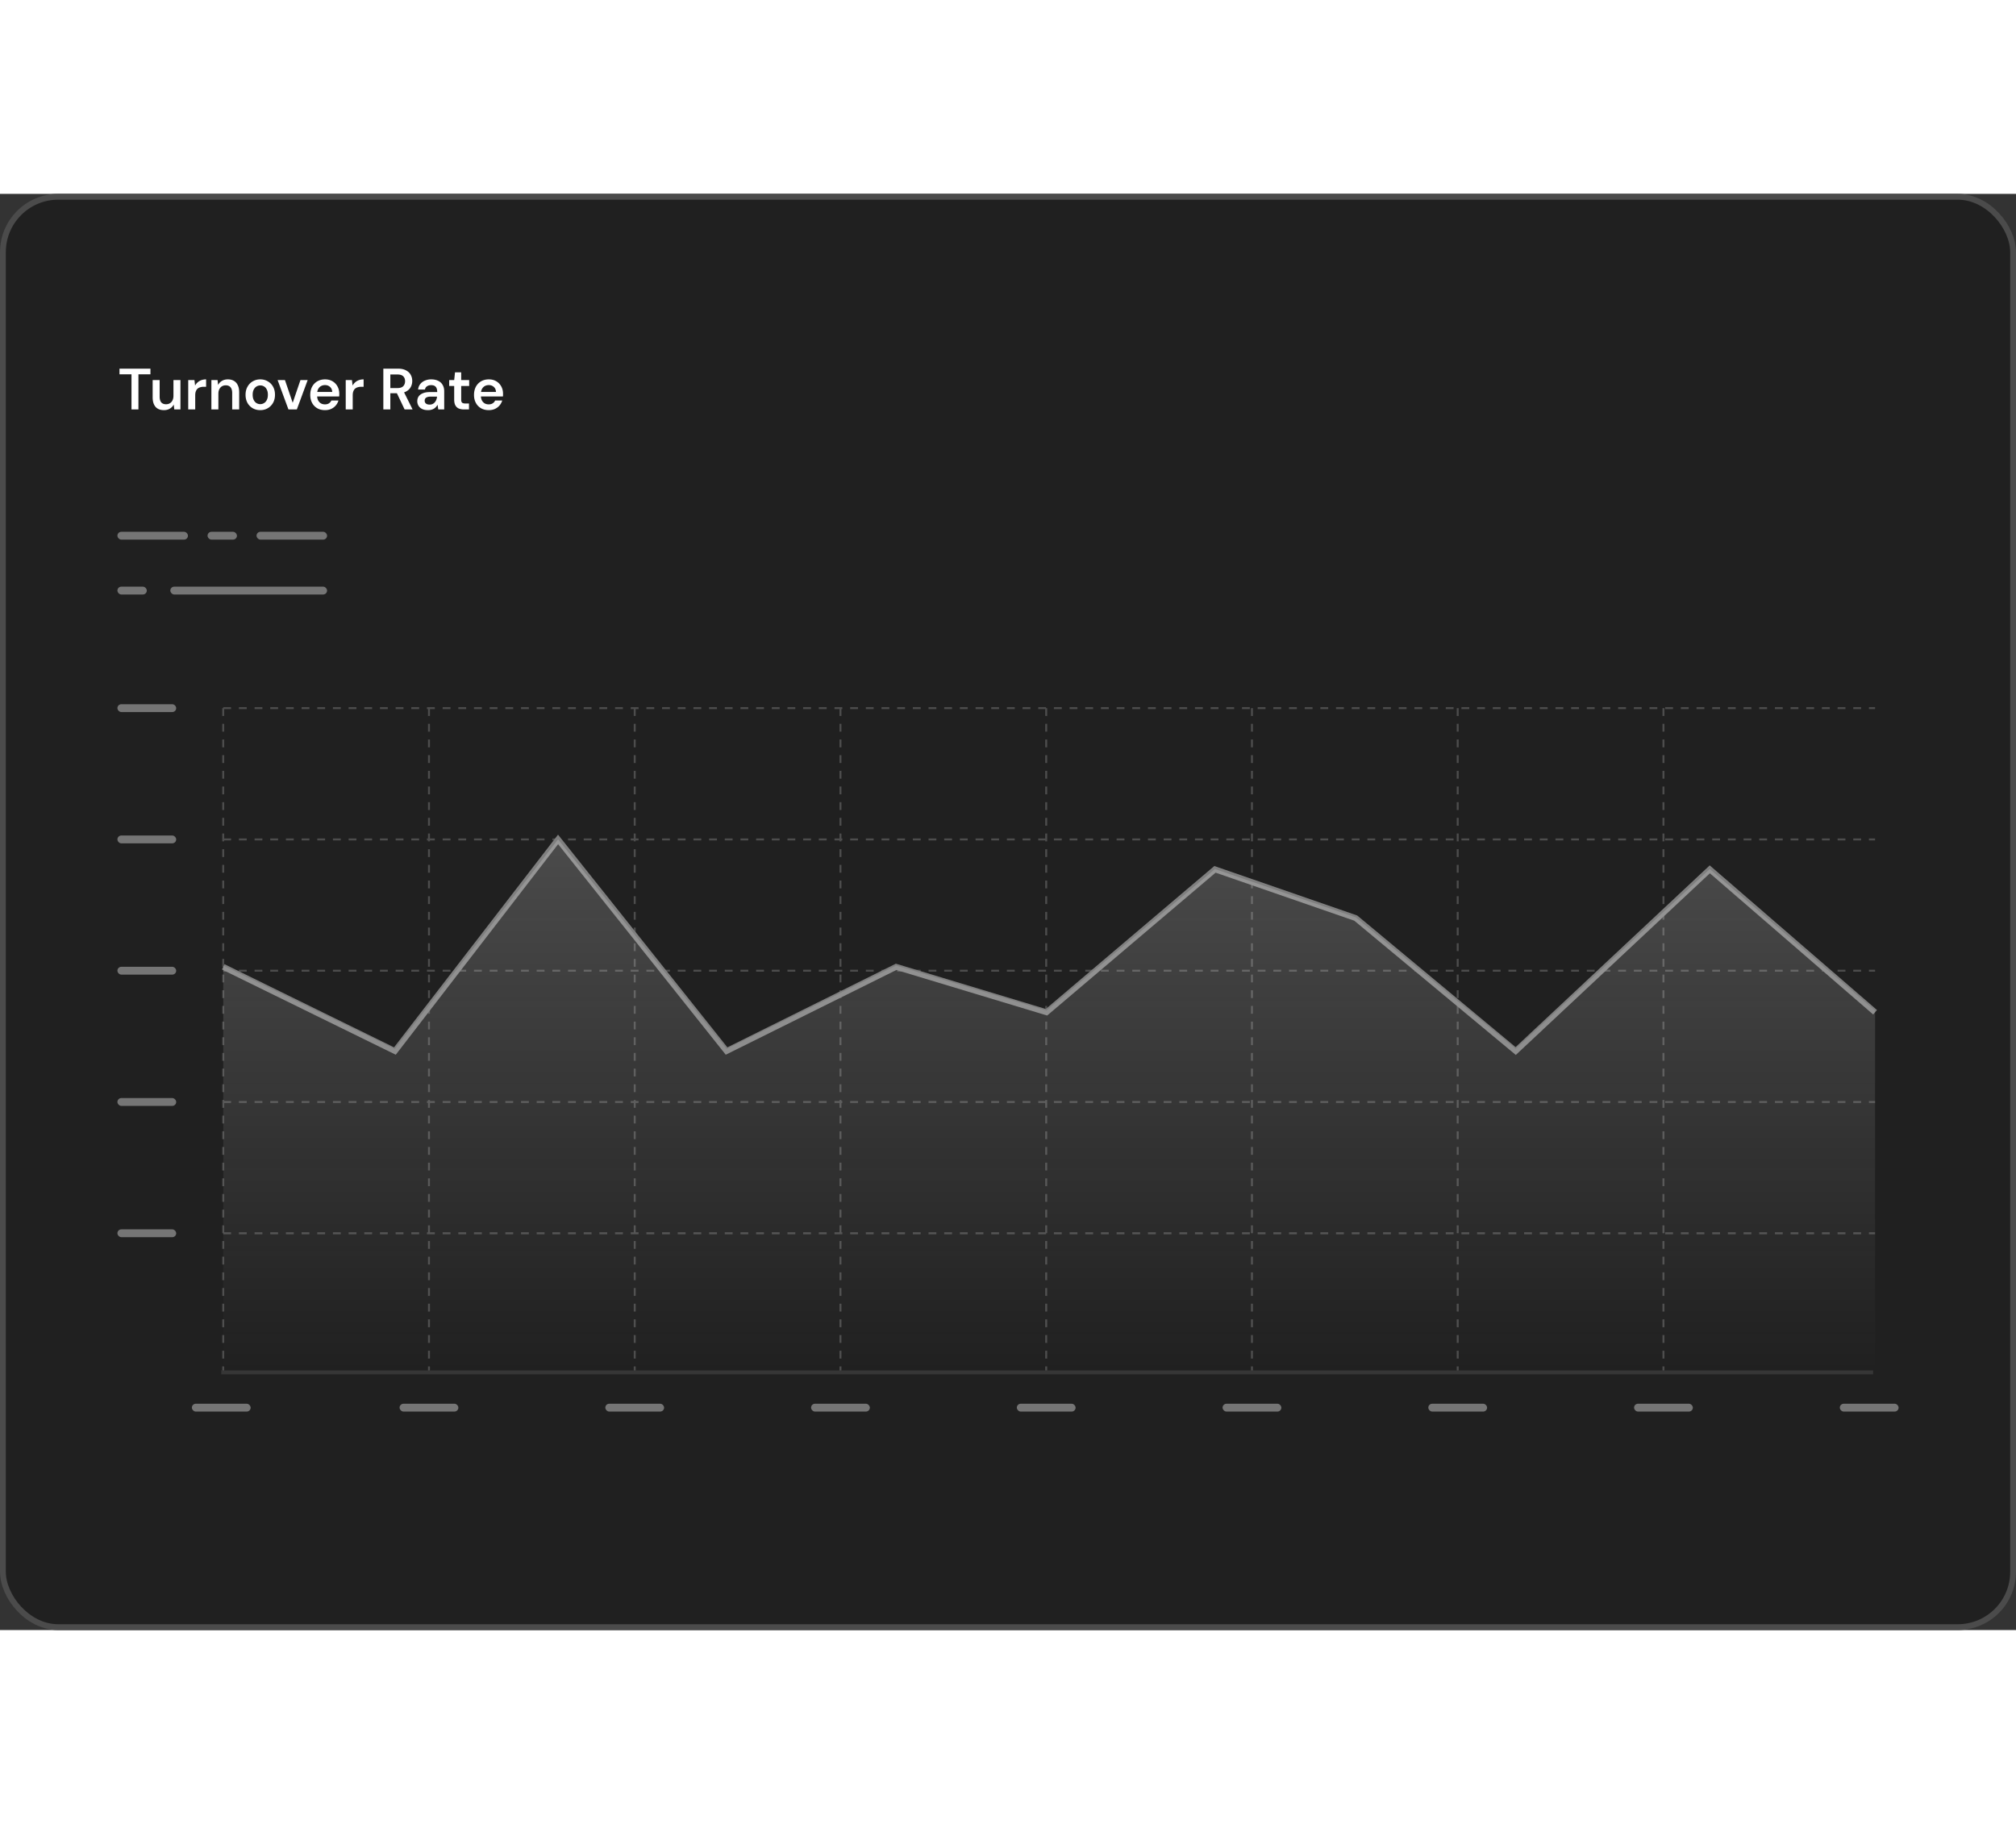<svg xmlns="http://www.w3.org/2000/svg" width="1050" height="950" fill="none" viewBox="0 0 692 493"><rect x="0" y="0" width="692" height="493" fill="#333333" stroke="none"/><rect width="692" height="493" fill="#202020" rx="20"/><rect width="690" height="491" x="1" y="1" stroke="#F5F5F5" stroke-opacity=".2" stroke-width="2" rx="19"/><path fill="#fff" fill-opacity=".1" d="M75.949 403.875h567.007v1.345H75.949z"/><path stroke="#fff" stroke-dasharray="2.69 2.69" stroke-opacity=".2" stroke-width=".673" d="M76.621 176.534h567.007M76.621 221.599h567.007M76.621 266.664h567.007M76.621 311.728h567.007M76.621 356.793h567.007M76.621 176.534v227.341M147.245 176.534v227.341M217.869 176.534v227.341M288.492 176.534v227.341M429.74 176.534v227.341M359.116 176.534v227.341M500.363 176.534v227.341M570.987 176.534v227.341"/><rect width="20.178" height="2.69" x="65.86" y="415.31" fill="#F5F5F5" fill-opacity=".4" rx="1.345"/><rect width="20.178" height="2.69" x="40.301" y="355.448" fill="#F5F5F5" fill-opacity=".4" rx="1.345"/><rect width="20.178" height="2.69" x="40.301" y="310.383" fill="#F5F5F5" fill-opacity=".4" rx="1.345"/><rect width="20.178" height="2.69" x="40.301" y="265.318" fill="#F5F5F5" fill-opacity=".4" rx="1.345"/><rect width="20.178" height="2.69" x="40.301" y="220.254" fill="#F5F5F5" fill-opacity=".4" rx="1.345"/><rect width="20.178" height="2.69" x="40.301" y="175.189" fill="#F5F5F5" fill-opacity=".4" rx="1.345"/><rect width="10.089" height="2.69" x="40.301" y="134.833" fill="#F5F5F5" fill-opacity=".4" rx="1.345"/><rect width="10.089" height="2.69" x="71.24" y="116" fill="#F5F5F5" fill-opacity=".4" rx="1.345"/><rect width="53.809" height="2.69" x="58.461" y="134.833" fill="#F5F5F5" fill-opacity=".4" rx="1.345"/><rect width="24.214" height="2.69" x="88.056" y="116" fill="#F5F5F5" fill-opacity=".4" rx="1.345"/><rect width="24.214" height="2.69" x="40.301" y="116" fill="#F5F5F5" fill-opacity=".4" rx="1.345"/><rect width="20.178" height="2.69" x="137.156" y="415.31" fill="#F5F5F5" fill-opacity=".4" rx="1.345"/><rect width="20.178" height="2.69" x="207.78" y="415.31" fill="#F5F5F5" fill-opacity=".4" rx="1.345"/><rect width="20.178" height="2.69" x="278.403" y="415.31" fill="#F5F5F5" fill-opacity=".4" rx="1.345"/><rect width="20.178" height="2.69" x="349.027" y="415.31" fill="#F5F5F5" fill-opacity=".4" rx="1.345"/><rect width="20.178" height="2.69" x="419.65" y="415.31" fill="#F5F5F5" fill-opacity=".4" rx="1.345"/><rect width="20.178" height="2.69" x="490.274" y="415.31" fill="#F5F5F5" fill-opacity=".4" rx="1.345"/><rect width="20.178" height="2.69" x="560.898" y="415.31" fill="#F5F5F5" fill-opacity=".4" rx="1.345"/><rect width="20.178" height="2.69" x="631.521" y="415.31" fill="#F5F5F5" fill-opacity=".4" rx="1.345"/><path stroke="#7F7F7F" stroke-width="2.018" d="m76.621 265.336 58.934 28.905 56.005-72.642 57.835 72.642 58.202-28.905 51.613 15.593 57.835-49.061 48.318 16.734 54.907 45.639 66.621-62.373 56.737 49.061"/><path fill="url(#a)" d="m135.555 293.53-58.934-28.621v138.966h567.007V280.349l-56.737-48.582-66.621 61.763-54.907-45.192-48.318-16.571-57.835 48.582-51.613-15.44-58.202 28.621-57.835-71.931z"/><path fill="#fff" d="M45.137 74V61.94h-4.12V60h10.62v1.94h-4.12V74zm11.142.24q-1.22 0-2.1-.48-.86-.5-1.32-1.48-.46-1-.46-2.46v-5.9h2.4v5.66q0 1.3.54 1.98.561.66 1.68.66.72 0 1.28-.34.58-.34.9-.98.34-.66.34-1.6v-5.38h2.4V74h-2.12l-.18-1.68a3.47 3.47 0 0 1-1.34 1.4q-.86.52-2.02.52m8.33-.24V63.92h2.14l.22 1.88q.36-.66.9-1.12.54-.48 1.26-.74a4.9 4.9 0 0 1 1.62-.26v2.54h-.84q-.6 0-1.14.16-.54.14-.94.48-.38.32-.6.9-.22.56-.22 1.42V74zm7.95 0V63.92h2.12l.18 1.68a3.5 3.5 0 0 1 1.32-1.4q.86-.52 2.04-.52 1.22 0 2.08.52.86.5 1.32 1.48.48.98.48 2.44V74h-2.4v-5.66q0-1.26-.56-1.94t-1.66-.68q-.72 0-1.3.34-.561.34-.9 1-.32.64-.32 1.56V74zm16.77.24q-1.44 0-2.6-.66a4.9 4.9 0 0 1-1.8-1.86q-.64-1.2-.64-2.74 0-1.58.66-2.76a4.74 4.74 0 0 1 1.8-1.86q1.16-.68 2.6-.68t2.58.68a4.6 4.6 0 0 1 1.8 1.84q.66 1.18.66 2.76t-.66 2.76a4.9 4.9 0 0 1-1.82 1.86q-1.14.66-2.58.66m0-2.06q.72 0 1.3-.36.6-.36.96-1.08t.36-1.78-.36-1.76q-.34-.72-.94-1.08-.58-.36-1.3-.36-.7 0-1.3.36t-.96 1.08q-.36.7-.36 1.76t.36 1.78.94 1.08q.6.36 1.3.36M99.01 74l-3.72-10.08h2.52l2.66 7.8 2.66-7.8h2.48L101.89 74zm12.546.24q-1.5 0-2.64-.64a4.64 4.64 0 0 1-1.78-1.84q-.64-1.18-.64-2.72 0-1.6.62-2.8a4.74 4.74 0 0 1 1.78-1.88q1.16-.68 2.68-.68 1.48 0 2.58.66t1.7 1.78q.6 1.1.6 2.48v.44q0 .24-.04.5h-8.2V68h5.82q-.04-1.1-.74-1.72-.7-.64-1.74-.64-.74 0-1.36.34t-.98 1.02q-.36.66-.36 1.68v.58q0 .94.34 1.62.36.68.96 1.04.62.34 1.38.34.84 0 1.38-.36.56-.36.82-.96h2.44a4.7 4.7 0 0 1-.92 1.7 4.7 4.7 0 0 1-1.58 1.18q-.94.42-2.12.42m7.116-.24V63.92h2.14l.22 1.88q.36-.66.9-1.12.54-.48 1.26-.74a4.9 4.9 0 0 1 1.62-.26v2.54h-.84q-.6 0-1.14.16-.54.14-.94.48-.38.32-.6.9-.22.56-.22 1.42V74zm12.912 0V60h5.02q1.66 0 2.74.58 1.1.56 1.62 1.52.54.94.54 2.14 0 1.12-.52 2.08t-1.62 1.54-2.82.58h-2.56V74zm7.3 0-2.94-6.18h2.6l3.08 6.18zm-4.9-7.34h2.46q1.34 0 1.96-.64.64-.66.64-1.72 0-1.04-.62-1.66-.62-.64-1.98-.64h-2.46zm12.931 7.58q-1.24 0-2.06-.42t-1.22-1.12a3 3 0 0 1-.4-1.52q0-.96.48-1.66.5-.7 1.46-1.08.96-.4 2.36-.4h2.54q0-.8-.22-1.32a1.56 1.56 0 0 0-.68-.8q-.46-.26-1.18-.26-.82 0-1.4.38-.58.36-.72 1.12h-2.36q.12-1.08.72-1.84.6-.78 1.58-1.2a5.35 5.35 0 0 1 2.18-.44q1.42 0 2.42.5 1 .48 1.52 1.4.54.9.54 2.18V74h-2.04l-.24-1.62a3.1 3.1 0 0 1-.52.74q-.3.34-.7.6-.4.24-.92.38-.5.14-1.14.14m.54-1.9q.58 0 1.02-.2.46-.22.78-.6.34-.4.52-.88t.24-1.02v-.04h-2.22q-.7 0-1.16.18-.46.16-.66.48t-.2.74.2.72.58.46.9.16M159.263 74q-1.02 0-1.78-.32a2.4 2.4 0 0 1-1.16-1.06q-.42-.74-.42-2v-4.68h-1.72v-2.02h1.72l.28-2.66h2.12v2.66h2.74v2.02h-2.74v4.68q0 .76.32 1.06.34.28 1.12.28h1.24V74zm8.504.24q-1.5 0-2.64-.64a4.64 4.64 0 0 1-1.78-1.84q-.64-1.18-.64-2.72 0-1.6.62-2.8a4.74 4.74 0 0 1 1.78-1.88q1.16-.68 2.68-.68 1.48 0 2.58.66t1.7 1.78q.6 1.1.6 2.48v.44q0 .24-.04.5h-8.2V68h5.82q-.04-1.1-.74-1.72-.7-.64-1.74-.64-.74 0-1.36.34t-.98 1.02q-.36.66-.36 1.68v.58q0 .94.34 1.62.36.68.96 1.04.62.34 1.38.34.84 0 1.38-.36.56-.36.82-.96h2.44a4.7 4.7 0 0 1-.92 1.7 4.7 4.7 0 0 1-1.58 1.18q-.94.42-2.12.42"/><defs><linearGradient id="a" x1="359.942" x2="359.942" y1="221.599" y2="403.875" gradientUnits="userSpaceOnUse"><stop stop-color="#F5F5F5" stop-opacity=".2"/><stop offset="1" stop-color="#F5F5F5" stop-opacity="0"/></linearGradient></defs></svg>